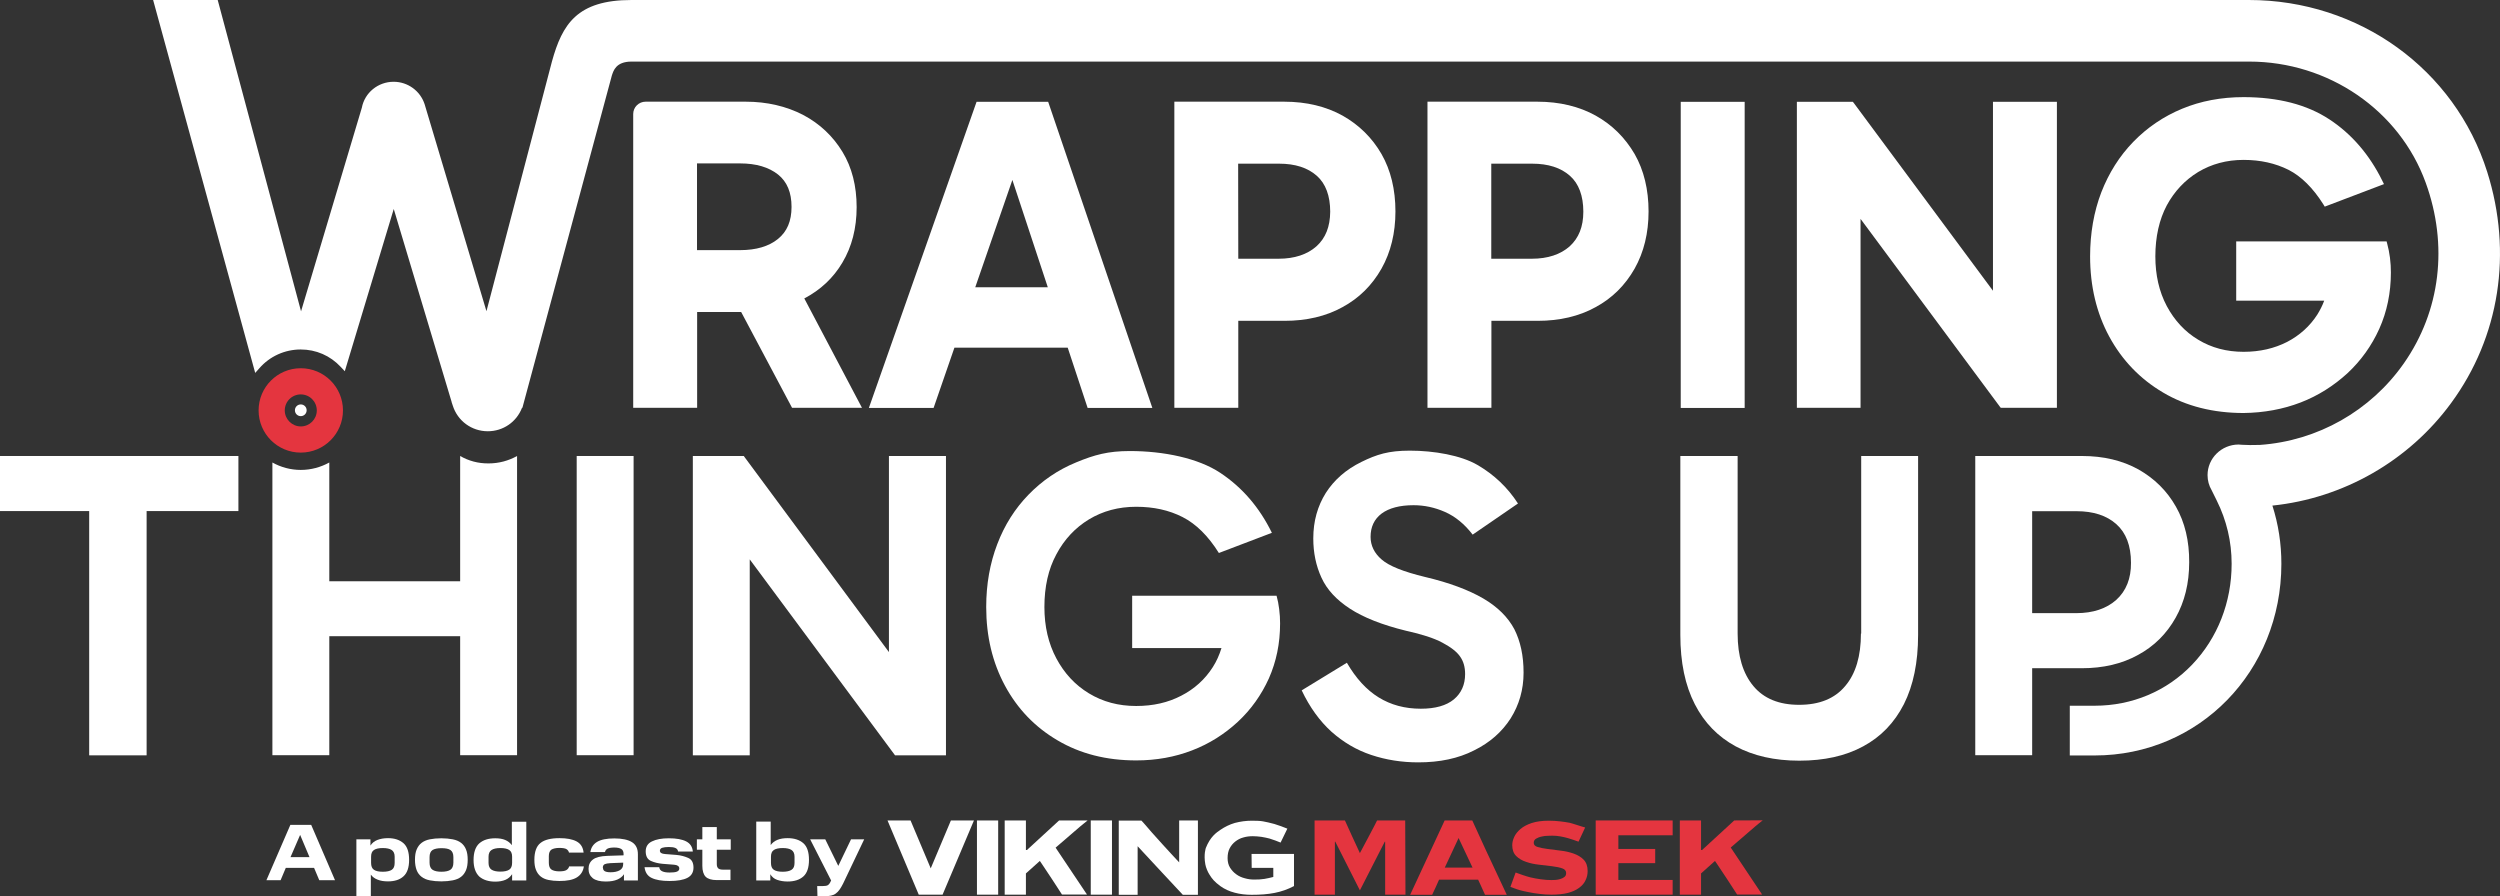 <?xml version="1.0" encoding="utf-8"?>
<!-- Generator: Adobe Illustrator 29.5.1, SVG Export Plug-In . SVG Version: 9.03 Build 0)  -->
<svg version="1.0" id="Layer_1" xmlns="http://www.w3.org/2000/svg" xmlns:xlink="http://www.w3.org/1999/xlink" x="0px" y="0px"
	 viewBox="0 0 1920 688.3" style="enable-background:new 0 0 1920 688.3;" xml:space="preserve">
<rect x="0" y="0" width="1920" height="688.3" fill="#333333" stroke="none"/>
<style type="text/css">
	.st0{fill:#FFFFFF;}
	.st1{fill:#E4353F;}
	.st2{fill-rule:evenodd;clip-rule:evenodd;fill:#FFFFFF;}
</style>
<g>
	<g>
		<g>
			<path class="st0" d="M223,633.5h16l18.3,42.5h-12.1l-4-9.5h-21.7l-4,9.5h-10.9L223,633.5z M223.1,658.3h14.6l-7.2-17.1
				L223.1,658.3z"/>
			<path class="st0" d="M273.7,644.6h10.8v4.8c1.3-2,3-3.4,5.3-4.3c2.3-0.9,5-1.4,8.2-1.4c5,0,8.9,1.3,11.9,3.9
				c2.9,2.6,4.3,6.8,4.3,12.8c0,5.7-1.4,10-4.3,12.6c-2.8,2.6-6.8,3.9-11.9,3.9c-3.1,0-5.7-0.4-7.9-1.3c-2.2-0.8-4-2.1-5.3-3.9v16.6
				h-11.1V644.6L273.7,644.6z M303.1,662.7V658c0-2.5-0.8-4.2-2.3-5.2c-1.5-1-3.8-1.5-6.8-1.5c-3.1,0-5.3,0.5-6.8,1.5
				c-1.5,1-2.2,2.7-2.2,5.2v4.7c0,2.5,0.7,4.3,2.2,5.3c1.5,1,3.7,1.5,6.8,1.5c3.1,0,5.4-0.5,6.9-1.5
				C302.4,667,303.1,665.2,303.1,662.7z"/>
			<path class="st0" d="M318.7,660.3c0-3.1,0.4-5.8,1.3-7.9c0.9-2.1,2.1-3.8,3.8-5.1c1.7-1.3,3.8-2.2,6.3-2.7
				c2.5-0.5,5.5-0.8,8.8-0.8c3.3,0,6.2,0.3,8.8,0.8c2.6,0.5,4.7,1.4,6.4,2.7c1.7,1.3,3,3,3.8,5.1c0.9,2.1,1.3,4.8,1.3,7.9
				c0,3.2-0.4,5.8-1.3,8c-0.9,2.1-2.1,3.8-3.8,5.1c-1.7,1.3-3.8,2.2-6.4,2.7c-2.6,0.5-5.5,0.8-8.8,0.8c-3.3,0-6.2-0.3-8.8-0.8
				c-2.5-0.5-4.7-1.4-6.3-2.7c-1.7-1.3-3-3-3.8-5.1C319.2,666.2,318.7,663.5,318.7,660.3z M348.2,662.5v-4.2c0-2.7-0.8-4.5-2.3-5.5
				c-1.5-1-3.8-1.4-6.9-1.4c-3,0-5.3,0.5-6.8,1.4c-1.5,1-2.3,2.8-2.3,5.5v4.2c0,2.7,0.8,4.5,2.3,5.5c1.5,1,3.8,1.5,6.8,1.5
				c3.1,0,5.4-0.5,6.9-1.5C347.4,667,348.2,665.1,348.2,662.5z"/>
			<path class="st0" d="M363.7,660.5c0-5.9,1.5-10.2,4.4-12.8c3-2.6,7-3.9,12.3-3.9c2.9,0,5.5,0.4,7.6,1.3c2.1,0.9,3.8,2.2,5.1,4
				v-18h11.1v45.1h-10.9v-4.8c-1.3,1.9-3,3.4-5.1,4.3c-2.1,0.9-4.8,1.4-7.8,1.4c-5.1,0-9.3-1.3-12.3-3.9
				C365.2,670.4,363.7,666.2,363.7,660.5z M393.3,662.7V658c0-2.5-0.7-4.2-2.2-5.2c-1.5-1-3.8-1.5-6.8-1.5c-3,0-5.3,0.5-6.8,1.5
				c-1.5,1-2.3,2.7-2.3,5.2v4.7c0,2.5,0.8,4.2,2.3,5.2c1.5,1,3.8,1.5,6.8,1.5c3,0,5.3-0.5,6.8-1.5
				C392.5,667,393.3,665.2,393.3,662.7z"/>
			<path class="st0" d="M410.4,660.3c0-6.1,1.6-10.5,4.7-12.9c3.1-2.5,8-3.7,14.6-3.7c5.5,0,9.9,0.8,13.1,2.5s5,4.6,5.4,8.6H437
				c-0.3-1.2-1-2.1-2-2.7s-2.9-0.9-5.4-0.9c-2.7,0-4.8,0.5-6.1,1.3c-1.3,0.9-2,2.6-2,5v5.1c0,2.6,0.7,4.3,2,5.2
				c1.3,0.9,3.4,1.4,6,1.4s4.4-0.3,5.5-1c1.1-0.7,1.8-1.6,2.1-2.8h11.3c-0.5,3.7-2.3,6.5-5.3,8.4c-3,1.9-7.5,2.8-13.5,2.8
				c-3.2,0-6-0.3-8.4-0.8c-2.4-0.5-4.4-1.4-6-2.7s-2.8-3-3.6-5.1C410.8,666.1,410.4,663.5,410.4,660.3z"/>
			<path class="st0" d="M452,667.3c0-3.1,1.1-5.5,3.4-7.2c2.2-1.7,5.9-2.6,11-2.8l12.5-0.4v-1c0-1.9-0.6-3.2-1.8-3.9
				c-1.2-0.7-2.9-1.1-5.3-1.1c-2.3,0-4,0.3-5.1,0.8c-1.1,0.6-1.8,1.4-2.1,2.7h-11.2c0.5-3.4,2.2-6,5.1-7.8c3-1.8,7.4-2.7,13.3-2.7
				c6,0,10.6,1,13.6,2.9c3,1.9,4.5,5,4.5,9.2v20.2h-10.7v-4.8c-1.1,1.8-2.9,3.1-5.1,4.1c-2.3,1-5.2,1.5-8.8,1.5
				c-4.5,0-7.7-0.8-10-2.5C453,672.6,452,670.3,452,667.3z M463.1,666.6c0,1.1,0.5,2,1.4,2.5s2.4,0.8,4.4,0.8c2.9,0,5.2-0.5,7-1.5
				c1.8-1,2.7-2.6,2.7-4.8v-1.1l-9.8,0.4c-2,0.1-3.5,0.4-4.4,0.8c-0.9,0.5-1.4,1.3-1.4,2.4V666.6z"/>
			<path class="st0" d="M495,666h11.3c0.2,1.6,1,2.6,2.4,3.2c1.3,0.6,3.2,0.9,5.5,0.9c2.6,0,4.5-0.2,5.7-0.7s1.8-1.3,1.8-2.4
				c0-1.7-1.4-2.7-4-2.9c-2.7-0.2-5.7-0.4-8.9-0.7c-3.2-0.3-6.2-1-8.9-2.2c-2.7-1.2-4-3.7-4-7.4c0-3.5,1.6-6.1,4.8-7.6
				c3.2-1.6,7.5-2.4,13-2.4c5.7,0,10.2,0.8,13.3,2.4c3.1,1.6,4.8,4.2,5.1,7.8h-11.3c-0.2-1.4-1-2.3-2.2-2.8s-2.9-0.7-4.9-0.7
				c-2.2,0-3.9,0.2-5.1,0.6c-1.2,0.4-1.8,1.2-1.8,2.2c0,1.6,1.3,2.4,4,2.6c2.7,0.2,5.7,0.4,8.9,0.7c3.2,0.3,6.2,1.1,8.9,2.3
				c2.7,1.2,4,3.7,4,7.4c0,3.7-1.6,6.3-4.7,7.9c-3.1,1.6-7.7,2.4-13.7,2.4c-6,0-10.6-0.8-13.8-2.4C497.2,672.7,495.5,669.9,495,666z
				"/>
			<path class="st0" d="M539.4,665v-12.4h-4.2v-8h4.2v-9.4h11.1v9.4h10.7v8h-10.7v11.1c0,1.5,0.4,2.5,1.1,3.2c0.8,0.7,2,1,3.8,1h5.6
				v8h-10.6c-3.9,0-6.8-0.9-8.5-2.6C540.3,671.6,539.4,668.8,539.4,665z"/>
			<path class="st0" d="M580.8,631h11.1v18c1.3-1.8,3-3.1,5.2-4c2.2-0.9,4.8-1.3,7.8-1.3c5.1,0,9.1,1.3,12.1,3.9
				c2.9,2.6,4.3,6.8,4.3,12.8c0,5.8-1.4,10.1-4.3,12.7c-2.9,2.6-6.9,3.9-12.1,3.9c-3.2,0-5.8-0.5-8.1-1.3c-2.3-0.8-4-2.3-5.2-4.3
				v4.8h-10.8V631L580.8,631z M610.2,662.7V658c0-2.5-0.8-4.2-2.3-5.2c-1.5-1-3.8-1.5-6.7-1.5c-3.1,0-5.4,0.5-6.9,1.5
				c-1.5,1-2.2,2.7-2.2,5.2v4.7c0,2.5,0.7,4.3,2.2,5.3c1.5,1,3.8,1.5,6.8,1.5s5.3-0.5,6.8-1.5C609.5,667,610.2,665.2,610.2,662.7z"
				/>
			<path class="st0" d="M627.6,680.5h4.2c1.9,0,3.2-0.2,4-0.7c0.8-0.5,1.6-1.5,2.3-3.2l0.2-0.4l-16.1-31.6h11.6l10,20.4l9.8-20.4
				h10.1l-16.2,34c-0.9,1.8-1.8,3.3-2.7,4.6c-0.9,1.3-1.9,2.3-2.9,3c-1,0.8-2.2,1.3-3.6,1.6c-1.3,0.3-2.9,0.5-4.7,0.5h-5.8
				L627.6,680.5L627.6,680.5z"/>
		</g>
		<g>
			<g>
				<path class="st1" d="M1057.6,630.1c0,0.4-13.2,25.1-13.2,25.1s-11.5-24.8-11.5-25.1h-23.3v57h15.6v-40.7h0.3l18.9,37.4
					l19.1-37.4h0.3v40.7h15.6l-0.2-57H1057.6z"/>
				<path class="st1" d="M1160,681.1c0,0,5.4,2.1,7.1,2.5c1.7,0.5,3.9,1,6.5,1.5c2.6,0.6,5.5,1,8.6,1.4c3.1,0.4,6.2,0.6,9.3,0.6
					c4.8,0,8.9-0.4,12.5-1.3c3.5-0.9,6.4-2.2,8.7-3.9c2.3-1.7,4-3.6,5-5.9c1.1-2.2,1.6-4.6,1.6-7c0-3.7-1-6.6-3-8.7
					c-2-2.1-4.6-3.6-7.6-4.7c-3.1-1.1-6.4-1.9-10.1-2.3c-3.6-0.5-6.9-0.9-10.1-1.3c-3.1-0.4-5.6-0.9-7.6-1.5c-2-0.6-3-1.7-3-3.2
					c0-1.4,0.6-2.5,1.8-3.2c1.2-0.7,2.6-1.3,4.2-1.6c1.6-0.4,3.2-0.6,4.8-0.6c1.6,0,2.8-0.1,3.5-0.1c2.2,0,4.3,0.2,6.4,0.6
					c2.1,0.4,3.9,0.8,5.6,1.3c1.6,0.5,7.1,2.2,8.1,2.7l5.1-10.9c-1.6-0.3-9.7-3.1-11.9-3.6c-2.2-0.4-4.7-0.8-7.4-1.1
					c-2.7-0.3-5.6-0.5-8.6-0.5c-5.1,0-9.6,0.6-13.2,1.8s-6.5,2.8-8.6,4.6c-2.2,1.9-3.8,3.9-4.8,6.1c-1,2.2-1.5,4.3-1.5,6.3
					c0,3.5,1,6.3,3,8.3c2,2,4.6,3.5,7.6,4.5c3.1,1.1,6.4,1.8,10.1,2.2s6.9,0.8,10.1,1.2c3.1,0.4,5.6,0.9,7.6,1.6c2,0.7,3,1.9,3,3.6
					c0,1.3-0.4,2.3-1.3,3s-2,1.3-3.2,1.6c-1.3,0.4-2.5,0.6-3.8,0.7c-1.3,0.1-2.3,0.1-3.1,0.1c-2.5,0-5.2-0.2-8.1-0.6
					c-2.9-0.4-5.6-0.9-8.1-1.5c-2.5-0.6-9.6-3-11.2-3.7L1160,681.1L1160,681.1"/>
				<path class="st1" d="M1109.5,630.1c-23.7,51-4.3,9.4-26.5,57.1h16.9c0.3-0.7,5.2-11,5.3-11.6h30c0,0,2.2,4.6,5.3,11.6h16.7
					c-20.4-43.5-13.9-29.6-26.5-57.1H1109.5z M1109.6,666.3l10.6-22.7l10.7,22.7H1109.6z"/>
				<polygon class="st1" points="1284.6,675.8 1242.9,675.8 1242.9,662.9 1271.2,662.9 1271.2,652 1242.9,652 1242.9,641.5 
					1284.6,641.5 1284.6,630.1 1225.5,630.1 1225.5,687.1 1284.6,687.1 				"/>
				<path class="st1" d="M1331.9,630.1c-1.4,1.3-22.5,20.7-24.7,22.7h-0.8v-22.7h-16.3v57h16.3v-16.3l10.7-9.6
					c0.3,0.4,0.9,1.3,1.7,2.5c0.9,1.2,14.7,22.2,15.3,23.3h19.2l-24.1-36.1l18.8-16.2c0.6-0.6,5.4-4.4,5.8-4.7"/>
			</g>
			<g>
				<polygon class="st0" points="730.3,630.1 714.8,666.9 699.3,630.1 681.6,630.1 705.6,687.1 706.2,687.1 723.3,687.1 
					723.9,687.1 748,630.1 				"/>
				<path class="st0" d="M810.7,651l18.8-16.2c0.6-0.6,5.4-4.3,5.8-4.7h-21.9c-1.4,1.3-22.5,20.7-24.7,22.7h-0.8v-22.7h-16.3v57
					h16.3v-16.3l10.7-9.6c0.3,0.4,0.9,1.3,1.7,2.5c0.9,1.2,14.7,22.2,15.3,23.3h19.2L810.7,651z"/>
				<path class="st0" d="M750.3,630.1c0,0.1,0,57,0,57h16.3v-57H750.3z"/>
				<rect x="837.7" y="630.1" class="st2" width="16.3" height="57"/>
				<path class="st0" d="M920,630.1h-14.4v32.2c-1.3-1.4-2.8-3-4.6-4.9c-1.8-1.9-15.1-16.5-16.6-18.3c-1.5-1.7-2.7-3.2-3.7-4.3
					c-0.9-1.2-4.1-4.5-4.1-4.6h-17.4v57h14.5v-37.3c4.8,5.3,34,36.5,34.7,37.3H920V630.1z"/>
				<path class="st0" d="M961.3,666.5h16.6v7c-2.2,0.6-4.5,1.1-6.8,1.5c-2.4,0.4-5,0.5-8,0.5c-2.3,0-4.7-0.3-7.1-1
					c-2.4-0.6-4.6-1.6-6.5-3c-1.9-1.3-3.5-3.1-4.8-5.1c-1.3-2.1-1.9-4.5-1.9-7.4c0-2.9,0.5-5.4,1.6-7.5c1.1-2.1,2.5-3.8,4.3-5.2
					s3.8-2.5,6.1-3.1c2.3-0.7,4.7-1,7.3-1c2.2,0,4.4,0.2,6.7,0.5c2.3,0.4,4.4,0.8,6.2,1.3c1.8,0.5,7.3,2.5,8.5,3.1l5.2-10.7
					c-1.5-0.7-8.1-3.1-10-3.6s-3.4-0.9-4.8-1.2c-1.3-0.3-2.6-0.6-3.9-0.8c-1.3-0.2-2.6-0.4-3.9-0.4c-1.3-0.1-2.9-0.1-4.7-0.1
					c-4.5,0-8.7,0.6-13,1.7c-4.1,1.2-7.7,3-11.1,5.3c-3.1,2.1-7.8,5.3-11.2,13.9c0,0-1.8,4.9-0.4,12.6c0.4,2.4,1.9,5.9,3,7.6
					c2.3,3.8,4.1,5.8,8.5,9.1c3.2,2.3,6.8,4,11.1,5.1c4.1,1.1,8.4,1.6,13,1.6c13.2,0,22.8-1.6,32.5-6.7v-24.7h-32.6L961.3,666.5
					L961.3,666.5z"/>
			</g>
		</g>
	</g>
	<g>
		<g>
			<path class="st0" d="M231,310.6c-2.5,0-4.5,2-4.5,4.5c0,2.5,2,4.5,4.5,4.5c2.5,0,4.5-2,4.5-4.5
				C235.5,312.6,233.5,310.6,231,310.6z"/>
			<path class="st1" d="M231,282.8c-17.9,0-32.4,14.5-32.4,32.4c0,17.9,14.5,32.4,32.4,32.4s32.4-14.5,32.4-32.4
				C263.4,297.3,248.9,282.8,231,282.8z M231,327.5c-6.7,0-12.3-5.5-12.3-12.3c0-6.8,5.5-12.3,12.3-12.3c6.8,0,12.3,5.5,12.3,12.3
				S237.8,327.5,231,327.5z"/>
		</g>
		<g>
			<polygon class="st0" points="0,392.5 68.5,392.5 68.5,580.1 112.6,580.1 112.6,392.5 183.1,392.5 183.1,350.2 0,350.2 			"/>
			<rect x="442.9" y="350.2" class="st0" width="43.7" height="229.8"/>
			<polygon class="st0" points="682.7,500.8 571.2,350.2 532.1,350.2 532.1,580.1 575.8,580.1 575.8,429.6 687.4,580.1 726.5,580.1 
				726.5,350.2 682.7,350.2 			"/>
			<path class="st0" d="M980.4,457.5H869.5v40.2h68.6c-1.6,5.2-3.8,10.2-6.7,14.7c-6,9.4-14.1,16.7-24.2,21.9
				c-10.2,5.3-21.6,7.9-34.6,7.9c-13.6,0-25.6-3.2-36.3-9.7c-10.6-6.4-18.9-15.4-25-26.8s-9.2-24.6-9.2-39.5c0-15.5,3-29.1,9.2-40.5
				c6.1-11.5,14.5-20.4,25-26.8c10.6-6.4,22.6-9.7,36.3-9.7c13.4,0,25.2,2.6,35.6,7.9c10.4,5.3,19.7,14.5,27.9,27.6l40.7-15.5
				c-9.6-19.6-22.8-34.9-39.7-46.1c-16.9-11.2-43.3-16.7-69.4-16.7c-16.7,0-27.2,2.9-41.2,8.7c-14.1,5.8-26.2,14.1-36.6,24.8
				c-10.4,10.7-18.4,23.3-24,38c-5.6,14.6-8.5,30.7-8.5,48.3c0,22.5,4.8,42.6,14.4,60.4c9.6,17.8,23,31.8,40.4,42
				c17.4,10.3,37.5,15.4,60.4,15.4c15.4,0,29.7-2.6,42.9-7.7c13.3-5.1,24.9-12.5,35.1-21.9c10.2-9.5,18.1-20.6,23.9-33.4
				c5.7-12.9,8.6-26.8,8.6-42.2c0-3.6-0.2-7.2-0.7-11C982,464.2,981.3,460.8,980.4,457.5z"/>
			<path class="st0" d="M1139.1,459.6c-11.2-6.5-26-12.1-44.7-16.5c-16.5-4-27.6-8.4-33.3-13.4c-5.6-4.8-8.5-10.7-8.5-17.4
				c0-7.6,2.8-13.6,8.5-17.9c5.7-4.2,13.9-6.4,24.5-6.4c8.2,0,16.3,1.7,24.2,5.2c7.9,3.5,15,9.3,21.2,17.4l34.8-23.9
				c-8-12.4-18.4-22.2-31.1-29.6s-33.3-11-52-11c-16.3,0-25.4,2.9-37.2,8.7s-20.9,13.8-27.3,23.8c-6.3,10.1-9.6,21.6-9.6,34.9
				c0,11.1,2.1,21.1,6.3,30.2c4.2,9.2,11.6,17.1,21.9,23.8s24.6,12.4,42.9,16.9c12.3,2.7,21.6,5.7,28.1,9.2
				c6.4,3.4,11,6.9,13.6,10.7c2.6,3.7,3.8,8.1,3.8,13.4c0,8.1-2.9,14.6-8.6,19.4c-5.8,4.8-14.3,7.2-25.4,7.2
				c-12.3,0-23-2.9-32.4-8.7c-9.4-5.8-17.5-14.7-24.4-26.6l-34.7,21.2c6.2,13.1,13.9,23.6,22.8,31.7c9.1,8.1,19.2,14.1,30.6,17.9
				s23.4,5.7,36.1,5.7c16.5,0,30.8-3,42.9-9.2c12.2-6,21.5-14.3,28.1-24.6c6.5-10.4,9.9-22,9.9-35.1c0-13.1-2.4-24.1-7.1-33.4
				C1158.1,474,1150.2,466.1,1139.1,459.6z"/>
			<path class="st0" d="M1429.2,486.6c0,17.3-4,30.8-12.1,40.3c-8,9.6-19.8,14.4-35.4,14.4c-15.4,0-27.1-4.8-35.1-14.4
				s-12.1-23-12.1-40.3V350.2h-44v137.4c0,21.1,3.7,38.8,11.1,53.2c7.3,14.3,17.8,25,31.4,32.4c13.6,7.3,29.9,11,48.8,11
				c19.2,0,35.5-3.6,49.1-11c13.6-7.3,24-18.1,31.3-32.4c7.2-14.3,10.9-32,10.9-53.2V350.2h-43.7V486.6z"/>
			<path class="st0" d="M1671.1,389.1c-6.9-12.2-16.5-21.6-28.8-28.6c-12.3-6.8-26.7-10.3-43.4-10.3H1517V580h43.7v-66.8h38.1
				c16.5,0,30.9-3.4,43.2-10.2c12.4-6.7,22-16.3,28.9-28.6c6.9-12.3,10.4-26.4,10.4-42.6C1681.4,415.5,1678,401.2,1671.1,389.1z
				 M1625.3,460.7c-7.5,6.7-17.8,10.2-30.8,10.2h-33.8v-78.3h34.1c12.9,0,23.1,3.3,30.6,10c7.4,6.6,11.2,16.5,11.2,29.6
				C1636.7,444.3,1632.9,453.8,1625.3,460.7z"/>
			<path class="st0" d="M353.4,350.2v96.2H252.9v-91.2c-6.5,3.6-14,5.7-21.9,5.7c-7.9,0-15.4-2.1-21.8-5.7V580h43.7v-91.4h100.5V580
				h43.7V350.2c-6.4,3.6-13.9,5.7-21.8,5.7C367.2,356,359.8,353.9,353.4,350.2z"/>
		</g>
		<g>
			<path class="st0" d="M647,201.6c7.2-12.1,10.9-26.3,10.9-42.5s-3.6-30.5-10.9-42.5s-17.4-21.6-30.3-28.4
				c-12.8-6.6-27.7-10.1-43.9-10.1h-77c-5.2,0-9.5,4.2-9.5,9.5v225.6h49.1v-73.6h33.8l39.1,73.6H662l-44.3-84
				C630.1,222.7,640,213.5,647,201.6z M597.5,183.5c-7,5.7-16.8,8.6-29.1,8.6h-33.1v-66.6h33.1c12.3,0,22,2.9,29.1,8.5
				c7,5.6,10.4,13.8,10.4,24.9C607.9,169.8,604.5,177.8,597.5,183.5z"/>
			<path class="st0" d="M750,78.2l-82.7,235.1H717l16-46.3h87l15.3,46.3h49.7l-80-235.1H750z M749,220.6l28.5-82.4l27.2,82.4H749z"
				/>
			<path class="st0" d="M1031.1,88.8c-12.6-7-27.7-10.7-44.7-10.7h-84.5v235.1H951v-66.8h35.5c16.9,0,31.9-3.5,44.5-10.5
				c12.8-6.9,22.8-16.9,30-29.6c7.1-12.6,10.7-27.4,10.7-43.9c0-16.8-3.6-31.7-10.7-44.1C1053.8,105.8,1043.7,95.9,1031.1,88.8z
				 M1011,189.2c-7,6.2-16.8,9.5-29,9.5H951l-0.1-73h31.5c12.2,0,21.9,3.1,28.9,9.3c6.8,6,10.3,15.4,10.3,27.6
				C1021.5,174.1,1018.1,182.8,1011,189.2z"/>
			<path class="st0" d="M1225.5,88.8c-12.6-7-27.7-10.7-44.7-10.7h-84.5v235.1h49.1v-66.8h35.5c16.9,0,31.9-3.5,44.5-10.5
				c12.8-6.9,22.8-16.9,30-29.6c7.1-12.6,10.7-27.4,10.7-43.9c0-16.8-3.6-31.7-10.7-44.1C1248.1,105.8,1238.2,95.9,1225.5,88.8z
				 M1205.5,189.2c-7,6.2-16.8,9.5-29,9.5h-31.2l0-73h31.5c12.2,0,21.9,3.1,28.9,9.3c6.8,6,10.3,15.4,10.3,27.6
				C1216,174.1,1212.5,182.8,1205.5,189.2z"/>
			<rect x="1290.8" y="78.2" class="st0" width="49.1" height="235.1"/>
			<polygon class="st0" points="1530.6,223.3 1423.8,79.2 1423,78.2 1380,78.2 1380,313.2 1428.9,313.2 1428.9,168.1 1535.8,312.2 
				1536.6,313.2 1579.7,313.2 1579.7,78.2 1530.6,78.2 			"/>
			<path class="st0" d="M1688.2,132.1c10.2-6.1,21.8-9.3,34.9-9.3c12.9,0,24.4,2.6,34.4,7.6c9.9,5,18.9,14,26.8,26.5l1.1,1.8
				l45.5-17.3l-1.3-2.6c-9.8-19.9-23.4-35.8-40.6-47.1c-17.3-11.4-39.4-17.1-66-17.1c-17,0-32.9,3-47.1,8.9
				c-14.3,5.9-26.9,14.5-37.5,25.4c-10.6,10.9-18.8,23.9-24.6,38.8c-5.7,14.9-8.6,31.5-8.6,49.2c0,22.8,4.9,43.5,14.7,61.6
				c9.8,18.1,23.7,32.6,41.4,43c17.7,10.5,38.5,15.7,61.8,15.7c15.6-0.2,30.3-2.9,43.8-8.1c13.5-5.2,25.5-12.9,35.9-22.4
				c10.4-9.7,18.6-21.1,24.5-34.2s8.9-27.7,8.9-43.2c0-3.6-0.2-7.4-0.7-11.3c-0.5-3.8-1.2-7.4-2.1-10.7l-0.5-1.9h-115.5v45.5h67.6
				c-1.4,3.8-3.2,7.3-5.3,10.7c-5.7,8.9-13.6,16-23.2,21c-9.8,5-20.9,7.6-33.4,7.6c-13.1,0-24.7-3.1-34.9-9.3
				c-10.2-6.1-18.2-14.8-24.1-25.8c-5.9-11.1-8.8-23.9-8.8-38.2c0-15,3-28.3,8.8-39.2C1669.9,147,1678,138.3,1688.2,132.1z"/>
			<path class="st0" d="M1910.2,132.1C1885.3,53.1,1811.7,0,1727.1,0H485c-41.9,0-53.2,18.7-61.1,47.2L373.6,239L326.1,80
				c-3.4-10.3-13-17.2-23.8-17.2c-12,0-22.2,8.4-24.4,19.9l-46.7,156.4L167.2,0h-49.6l78.4,286.4l3.2-3.6c8-9.2,19.6-14.4,31.7-14.4
				c11.8,0,22.7,4.7,30.8,13.4l3.1,3.3l37.6-124.6l44.4,148c0.1,0.5,0.2,1,0.4,1.4l0.5,1.5c3.7,11.9,14.6,19.8,26.9,19.8
				c11.8,0,22.1-7.1,26.3-18h0.3L469.9,58c1.2-3.5,3-10.7,15.1-10.7h1242.4c60.8,0,115.3,37.3,135.5,92.9
				c17.5,48.1,11.4,98.6-16.7,138.8c-25.6,36.6-66.3,59.6-110.6,62.7c-5.3,0.2-10.5,0.1-13.6-0.1c-0.9-0.1-1.9-0.2-2.8-0.2
				c0,0-0.1,0-0.1,0c0,0,0,0,0,0c-13.1,0.1-23.7,10.6-23.7,23.5c0,4.2,1.1,8.1,3.1,11.5l4,8.1c7.5,15.1,11.4,31.4,11.4,48.5
				c0,29.5-10.8,57-30.3,77.4c-19.5,20.4-46.1,31.6-74.9,31.6h-19.1v38.2h19.1c80.4,0,143.4-64.7,143.4-147.2
				c0-15.4-2.3-30.4-6.9-44.7c54.3-5.6,104.7-34.2,137.3-78.8C1919.7,258.8,1929.8,194.2,1910.2,132.1z"/>
		</g>
	</g>
</g>
</svg>
